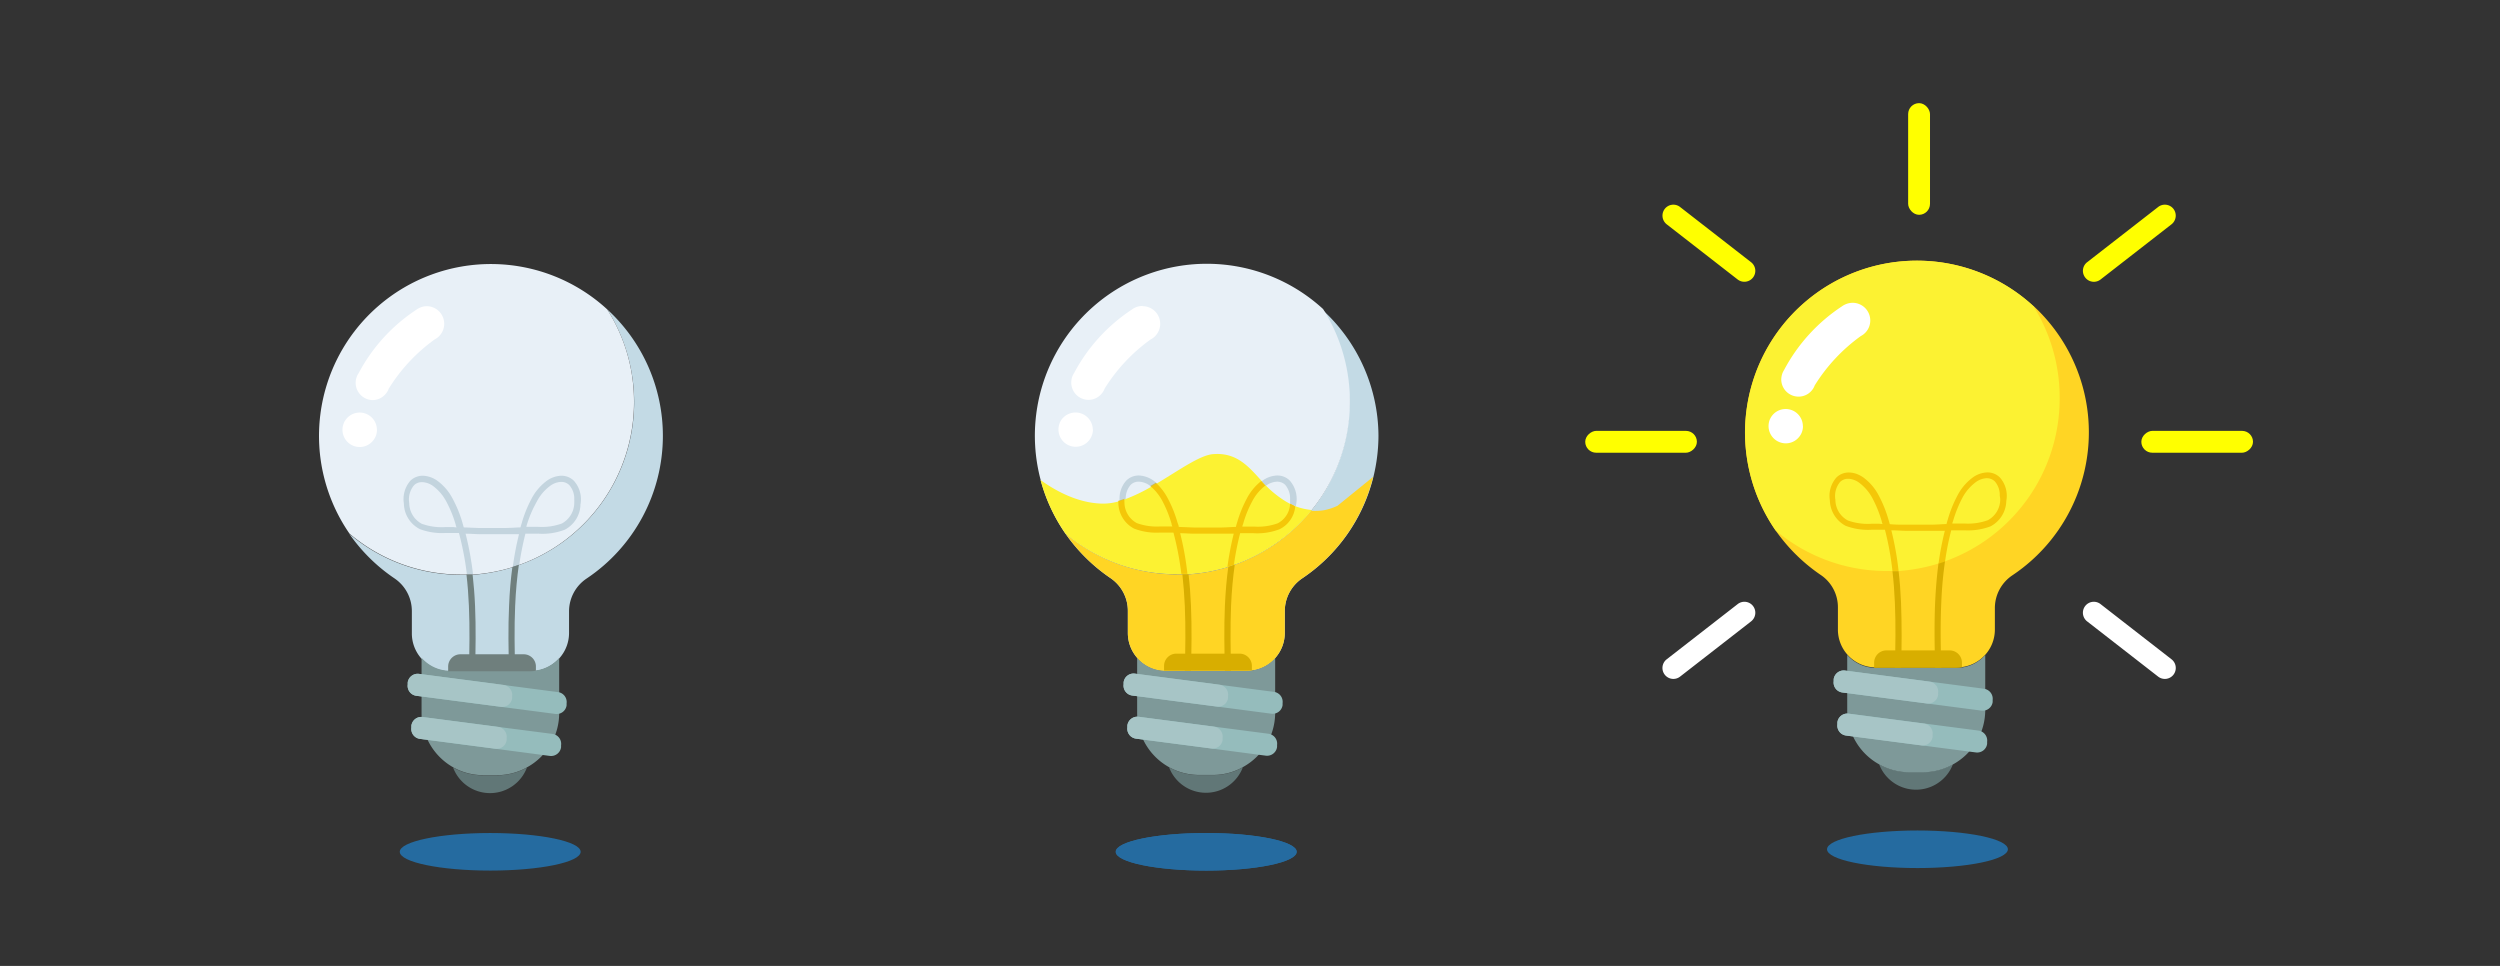 <svg id="Camada_1" data-name="Camada 1" xmlns="http://www.w3.org/2000/svg" viewBox="0 0 316.8 122.4"><rect x="0" y="0" width="316.8" height="122.4" fill="#333333" stroke="none"/><defs><style>.cls-1{fill:#617777;}.cls-2{fill:#c3dae5;}.cls-3{fill:#7e9999;}.cls-4{fill:#95bcbc;}.cls-5{fill:#a7c5c6;}.cls-6{fill:#e8f0f7;}.cls-7{fill:#fff;}.cls-8{fill:#d8ae00;}.cls-9{fill:#8caaba;opacity:0.4;}.cls-10{fill:#6f7f7d;}.cls-11{fill:#256ba0;}.cls-12{fill:#ffd524;}.cls-13{fill:#fcf232;}.cls-14{fill:#f4c708;}.cls-15{fill:#ff0;}</style></defs><path class="cls-1" d="M66.78,97.25a5,5,0,0,1-9.37,0,7.79,7.79,0,0,0,3.78,1H63A7.74,7.74,0,0,0,66.78,97.25Z"/><path class="cls-2" d="M84,55.25a21.76,21.76,0,0,1-9.69,18.08,5,5,0,0,0-2.2,4.13v2.78a4.8,4.8,0,0,1-1.2,3.14A4.74,4.74,0,0,1,68,85a4.52,4.52,0,0,1-.74.06H56.88a4.79,4.79,0,0,1-4.69-4.79V77.42A5,5,0,0,0,50,73.3h0a21.91,21.91,0,0,1-5.74-5.66,21.82,21.82,0,0,0,14.12,5.2h.71l.78,0a22.11,22.11,0,0,0,5-.93l.82-.28A21.9,21.9,0,0,0,76.93,39.19,21.72,21.72,0,0,1,84,55.25Z"/><path class="cls-3" d="M70.86,83.38v7a7.83,7.83,0,0,1-4.07,6.85,7.74,7.74,0,0,1-3.79,1h-1.8a7.79,7.79,0,0,1-3.78-1,7.9,7.9,0,0,1-4-6.88v-7A4.8,4.8,0,0,0,57,85l10.3,0A4.78,4.78,0,0,0,70.86,83.38Z"/><path class="cls-4" d="M71.1,94.44l0,.25a1.28,1.28,0,0,1-1.43,1.1l-6.9-.91-9.55-1.25a1.26,1.26,0,0,1-1.09-1.42l0-.25a1.27,1.27,0,0,1,1.42-1.1l9.56,1.25h0L70,93A1.27,1.27,0,0,1,71.1,94.44Z"/><path class="cls-4" d="M71.8,89.12l0,.26a1.27,1.27,0,0,1-1.42,1.09l-6.89-.9-9.57-1.25-1.17-.15a1.27,1.27,0,0,1-1.09-1.43l0-.25a1.28,1.28,0,0,1,1.41-1.1h0l16.46,2.16,1.17.15A1.27,1.27,0,0,1,71.8,89.12Z"/><path class="cls-5" d="M64.9,88.22l0,.26a1.27,1.27,0,0,1-1.4,1.09l-9.57-1.25-1.17-.15a1.27,1.27,0,0,1-1.09-1.43l0-.25a1.28,1.28,0,0,1,1.41-1.1l9.56,1.25,1.17.16A1.28,1.28,0,0,1,64.9,88.22Z"/><path class="cls-5" d="M64.2,93.53l0,.26a1.27,1.27,0,0,1-1.43,1.09l-9.55-1.25a1.26,1.26,0,0,1-1.09-1.42l0-.25a1.27,1.27,0,0,1,1.42-1.1l9.56,1.25h0A1.27,1.27,0,0,1,64.2,93.53Z"/><path class="cls-6" d="M80.34,51a21.9,21.9,0,0,1-14.59,20.6l-.82.28a22.11,22.11,0,0,1-5,.93l-.78,0H58.4a21.82,21.82,0,0,1-14.12-5.2h0A21.78,21.78,0,0,1,76.93,39.19,21.74,21.74,0,0,1,80.34,51Z"/><path class="cls-7" d="M54.07,38.8a2.18,2.18,0,0,0-1,.26h0a2,2,0,0,0-.31.19,21.88,21.88,0,0,0-7.33,8.07,1.53,1.53,0,0,0-.21.4,2.09,2.09,0,0,0-.15.79A2.19,2.19,0,0,0,47.2,50.7a2.15,2.15,0,0,0,1.65-.76,1.9,1.9,0,0,0,.4-.67h0A21.84,21.84,0,0,1,55.1,43h0a2.26,2.26,0,0,0,.45-.31h0a2.23,2.23,0,0,0-1.49-3.89Z"/><path class="cls-7" d="M47.77,54.46a2.36,2.36,0,0,1-.13.75h0a2.25,2.25,0,0,1-.41.68,2.18,2.18,0,0,1-3.83-1.44,2,2,0,0,1,.15-.78,1.44,1.44,0,0,1,.21-.41,2.18,2.18,0,0,1,4,1.2Z"/><polygon class="cls-8" points="72.72 60.92 72.72 60.92 72.72 60.92 72.72 60.92"/><path class="cls-9" d="M72.72,60.92a2.23,2.23,0,0,0-1.7-.63,3.33,3.33,0,0,0-1.68.6,6.62,6.62,0,0,0-2,2.34,15.53,15.53,0,0,0-1.21,3l-.18.6c-.35,0-1,.06-1.94.08l-1.59,0-1.71,0-1.94-.08c-.06-.2-.12-.4-.17-.6a15.51,15.51,0,0,0-1.22-3,6.62,6.62,0,0,0-2-2.34,3.54,3.54,0,0,0-.82-.42,3.39,3.39,0,0,0-.86-.18,2.23,2.23,0,0,0-1.7.63,3.56,3.56,0,0,0-.82,2.9,3.71,3.71,0,0,0,2,3.22,7.93,7.93,0,0,0,3.28.5c.33,0,.64,0,.94,0l.76,0a38.29,38.29,0,0,1,1,5.22c.26,0,.52,0,.78,0A39.2,39.2,0,0,0,59,67.63c.56,0,1.14.05,1.71.06,1.11,0,2.23,0,3.34,0l1,0,.72,0a38.14,38.14,0,0,0-.8,4.22l.82-.28a39.47,39.47,0,0,1,.79-4l.76,0c.3,0,.61,0,.94,0a7.93,7.93,0,0,0,3.28-.5,3.71,3.71,0,0,0,2-3.22A3.52,3.52,0,0,0,72.72,60.92ZM57.44,66.79c-.31,0-.65,0-1,0a7.38,7.38,0,0,1-3-.42,3,3,0,0,1-1.58-2.62,2.8,2.8,0,0,1,.6-2.25,1.39,1.39,0,0,1,1-.4h.1a2.53,2.53,0,0,1,1.28.46,5.88,5.88,0,0,1,1.76,2.08,14.61,14.61,0,0,1,1.15,2.86c0,.11.07.23.1.34Zm15.33-3.07a3,3,0,0,1-1.58,2.62,7.38,7.38,0,0,1-3,.42c-.32,0-.65,0-1,0l-.5,0,.1-.34A14.36,14.36,0,0,1,68,63.61a5.8,5.8,0,0,1,1.77-2.08,2.5,2.5,0,0,1,1.28-.46h.09a1.39,1.39,0,0,1,1,.4,2.6,2.6,0,0,1,.63,1.81A3.25,3.25,0,0,1,72.77,63.72Z"/><path class="cls-10" d="M65.28,85h-.77c-.08-2.62-.13-5.46,0-8.24.07-1.76.21-3.39.42-4.92l.82-.28c-.23,1.62-.39,3.35-.47,5.23C65.16,79.57,65.21,82.4,65.28,85Z"/><path class="cls-10" d="M60.2,85h-.78c.07-2.61.12-5.43,0-8.2-.06-1.41-.16-2.73-.31-4,.26,0,.52,0,.78,0,.14,1.26.25,2.58.31,4C60.32,79.55,60.27,82.39,60.2,85Z"/><path class="cls-10" d="M67.91,84.39V85a4.52,4.52,0,0,1-.74.06H56.79v-.6a1.56,1.56,0,0,1,1.55-1.55h8A1.55,1.55,0,0,1,67.91,84.39Z"/><ellipse class="cls-11" cx="62.12" cy="107.94" rx="11.46" ry="2.38"/><ellipse class="cls-11" cx="152.83" cy="107.94" rx="11.46" ry="2.38"/><ellipse class="cls-11" cx="242.98" cy="107.62" rx="11.46" ry="2.38"/><path class="cls-1" d="M247.48,96.83a5,5,0,0,1-9.36,0,7.68,7.68,0,0,0,3.77,1h1.81A7.78,7.78,0,0,0,247.48,96.83Z"/><path class="cls-12" d="M257.64,38.77A21.78,21.78,0,0,0,225,67.21h0a22.22,22.22,0,0,0,5.74,5.66h0A4.92,4.92,0,0,1,232.9,77v2.78a4.79,4.79,0,0,0,4.69,4.79H248a4.79,4.79,0,0,0,4.79-4.77V77A5,5,0,0,1,255,72.91a21.78,21.78,0,0,0,2.68-34.14Z"/><path class="cls-3" d="M251.57,83v7a7.87,7.87,0,0,1-4.08,6.86,7.78,7.78,0,0,1-3.78,1h-1.81a7.68,7.68,0,0,1-3.77-1,7.83,7.83,0,0,1-4.05-6.87v-7a4.76,4.76,0,0,0,3.59,1.64l10.3,0A4.79,4.79,0,0,0,251.57,83Z"/><path class="cls-4" d="M251.81,94l0,.26a1.27,1.27,0,0,1-1.42,1.09l-6.9-.9-9.56-1.25a1.27,1.27,0,0,1-1.09-1.42l0-.26a1.27,1.27,0,0,1,1.43-1.09l9.55,1.25h0l6.9.9A1.28,1.28,0,0,1,251.81,94Z"/><path class="cls-4" d="M252.51,88.7l0,.26a1.27,1.27,0,0,1-1.42,1.09l-6.88-.9-9.58-1.25-1.17-.15a1.27,1.27,0,0,1-1.09-1.43l0-.25a1.28,1.28,0,0,1,1.41-1.1h0l16.45,2.15,1.17.16A1.28,1.28,0,0,1,252.51,88.7Z"/><path class="cls-5" d="M245.6,87.8l0,.25a1.27,1.27,0,0,1-1.4,1.1l-9.58-1.25-1.17-.15a1.27,1.27,0,0,1-1.09-1.43l0-.25a1.28,1.28,0,0,1,1.41-1.1l9.57,1.25,1.17.16A1.27,1.27,0,0,1,245.6,87.8Z"/><path class="cls-5" d="M244.9,93.11l0,.26a1.27,1.27,0,0,1-1.42,1.09l-9.56-1.25a1.27,1.27,0,0,1-1.09-1.42l0-.26a1.27,1.27,0,0,1,1.43-1.09l9.55,1.25h0A1.27,1.27,0,0,1,244.9,93.11Z"/><path class="cls-13" d="M261,50.55a21.9,21.9,0,0,1-14.58,20.6l-.83.28a22.56,22.56,0,0,1-5,.93c-.26,0-.51,0-.78,0h-.71A21.83,21.83,0,0,1,225,67.21h0a21.79,21.79,0,0,1,32.66-28.44A21.8,21.8,0,0,1,261,50.55Z"/><path class="cls-7" d="M234.77,38.37a2.33,2.33,0,0,0-1.05.26h0a2,2,0,0,0-.31.19,22,22,0,0,0-7.33,8.06,3.17,3.17,0,0,0-.21.41,2.58,2.58,0,0,0-.15.79,2.19,2.19,0,0,0,2.19,2.18,2.16,2.16,0,0,0,1.65-.75,2.06,2.06,0,0,0,.4-.67h0a22,22,0,0,1,5.85-6.26h0a2,2,0,0,0,.45-.31h0a2.21,2.21,0,0,0,.74-1.66A2.24,2.24,0,0,0,234.77,38.37Z"/><path class="cls-7" d="M228.47,54a2.11,2.11,0,0,1-.13.75h0a2.06,2.06,0,0,1-.4.67,2.15,2.15,0,0,1-1.65.76A2.19,2.19,0,0,1,224.11,54a2.3,2.3,0,0,1,.14-.79,2.52,2.52,0,0,1,.21-.4,2.18,2.18,0,0,1,4,1.2Z"/><polygon class="cls-8" points="253.42 60.5 253.42 60.5 253.42 60.5 253.42 60.5"/><path class="cls-14" d="M253.42,60.5a2.21,2.21,0,0,0-1.7-.63,3.33,3.33,0,0,0-1.68.6,6.63,6.63,0,0,0-2,2.34,15.53,15.53,0,0,0-1.21,3c-.06.2-.12.4-.17.6-.35,0-1,.06-1.94.08l-1.6,0c-.57,0-1.14,0-1.7,0s-1.31,0-1.95-.07c-.05-.2-.11-.4-.17-.6a15.53,15.53,0,0,0-1.21-3,6.63,6.63,0,0,0-2-2.34,3.85,3.85,0,0,0-.83-.43,2.85,2.85,0,0,0-.85-.17,2.21,2.21,0,0,0-1.7.63,3.51,3.51,0,0,0-.83,2.89,3.76,3.76,0,0,0,2,3.23,8,8,0,0,0,3.29.5l.94,0q.38,0,.75,0a36.82,36.82,0,0,1,.95,5.22c.27,0,.52,0,.78,0a38.9,38.9,0,0,0-.92-5.15c.57,0,1.14.05,1.72.06,1.11,0,2.23,0,3.33,0,.37,0,.7,0,1,0l.73,0a38.09,38.09,0,0,0-.81,4.22l.83-.28a34.6,34.6,0,0,1,.79-4q.38,0,.75,0l.94,0a8,8,0,0,0,3.29-.5,3.74,3.74,0,0,0,2-3.23A3.51,3.51,0,0,0,253.42,60.5Zm-15.27,5.87c-.32,0-.65,0-1,0a7.43,7.43,0,0,1-3-.42,3,3,0,0,1-1.57-2.62,2.8,2.8,0,0,1,.59-2.25,1.43,1.43,0,0,1,1-.41h.09a2.53,2.53,0,0,1,1.28.46,5.94,5.94,0,0,1,1.77,2.07,15.39,15.39,0,0,1,1.15,2.87c0,.11.06.22.1.34Zm15.32-3.07a3,3,0,0,1-1.57,2.62,7.43,7.43,0,0,1-3,.42c-.32,0-.65,0-1,0l-.5,0c0-.12.07-.23.1-.34a15.39,15.39,0,0,1,1.15-2.87,5.94,5.94,0,0,1,1.77-2.07,2.53,2.53,0,0,1,1.28-.46h.09a1.43,1.43,0,0,1,1,.41,2.62,2.62,0,0,1,.62,1.81A3.25,3.25,0,0,1,253.47,63.3Z"/><path class="cls-8" d="M246,84.59h-.78c-.07-2.62-.12-5.46,0-8.25.08-1.75.22-3.38.42-4.91l.83-.28a50.3,50.3,0,0,0-.47,5.23C245.87,79.15,245.92,82,246,84.59Z"/><path class="cls-8" d="M240.9,84.58h-.78c.07-2.61.12-5.43,0-8.2-.06-1.41-.16-2.73-.31-4,.27,0,.52,0,.78,0,.15,1.25.25,2.58.31,4C241,79.13,241,82,240.9,84.58Z"/><path class="cls-8" d="M248.62,84v.56a4.56,4.56,0,0,1-.75.06H237.49V84A1.56,1.56,0,0,1,239,82.42h8A1.56,1.56,0,0,1,248.62,84Z"/><rect class="cls-15" x="241.8" y="13.07" width="2.77" height="14.15" rx="1.39"/><rect class="cls-15" x="206.57" y="48.91" width="2.77" height="14.15" rx="1.39" transform="translate(151.97 263.94) rotate(-90)"/><path class="cls-15" d="M222.14,35.17h0a1.39,1.39,0,0,1-1.94.25l-9-7a1.4,1.4,0,0,1-.24-1.95h0a1.38,1.38,0,0,1,1.94-.24l9,7A1.38,1.38,0,0,1,222.14,35.17Z"/><path class="cls-7" d="M222.14,76.79h0a1.38,1.38,0,0,0-1.94-.24l-9,7a1.39,1.39,0,0,0-.24,1.95h0a1.38,1.38,0,0,0,1.94.24l9-7A1.39,1.39,0,0,0,222.14,76.79Z"/><rect class="cls-15" x="277.04" y="48.91" width="2.77" height="14.15" rx="1.39" transform="translate(222.44 334.41) rotate(-90)"/><path class="cls-15" d="M264.24,35.17h0a1.38,1.38,0,0,0,1.94.25l9-7a1.4,1.4,0,0,0,.24-1.95h0a1.38,1.38,0,0,0-1.94-.24l-9,7A1.38,1.38,0,0,0,264.24,35.17Z"/><path class="cls-7" d="M264.24,76.79h0a1.38,1.38,0,0,1,1.94-.24l9,7a1.39,1.39,0,0,1,.24,1.95h0a1.38,1.38,0,0,1-1.94.24l-9-7A1.39,1.39,0,0,1,264.24,76.79Z"/><path class="cls-1" d="M157.5,97.22a5,5,0,0,1-9.36,0,7.78,7.78,0,0,0,3.77,1h1.81A7.67,7.67,0,0,0,157.5,97.22Z"/><path class="cls-2" d="M174.68,55.22a22.32,22.32,0,0,1-.64,5.21A21.73,21.73,0,0,1,165,73.3a5,5,0,0,0-2.19,4.13v2.78a4.79,4.79,0,0,1-4,4.71A4.56,4.56,0,0,1,158,85H147.61a4.79,4.79,0,0,1-4.69-4.79V77.39a5,5,0,0,0-2.18-4.12h0A22.11,22.11,0,0,1,135,67.6a21.84,21.84,0,0,0,14.12,5.2h.72l.77,0a22.1,22.1,0,0,0,5-.93l.82-.28a21.45,21.45,0,0,0,4.36-2.12l.2-.12.18-.12h0l.32-.21.09-.06.13-.09.34-.25.13-.1.13-.09c.19-.14.37-.29.55-.44l.24-.19.17-.14.1-.09.13-.11.13-.11h0l.12-.11.38-.35.09-.09.4-.39.09-.09.37-.39a1.14,1.14,0,0,0,.11-.11l.09-.1.15-.17.17-.18c0-.06.09-.11.13-.16l0,0,.12-.14.14-.18.15-.17a21.95,21.95,0,0,0,1.43-25.47A21.76,21.76,0,0,1,174.68,55.22Z"/><path class="cls-3" d="M161.59,83.35v7a7.86,7.86,0,0,1-4.08,6.85,7.67,7.67,0,0,1-3.78,1h-1.81a7.85,7.85,0,0,1-7.82-7.86v-7A4.77,4.77,0,0,0,147.69,85L158,85A4.79,4.79,0,0,0,161.59,83.35Z"/><path class="cls-4" d="M161.83,94.41l0,.25a1.28,1.28,0,0,1-1.42,1.1l-6.9-.91-9.56-1.25a1.27,1.27,0,0,1-1.09-1.42l0-.25a1.28,1.28,0,0,1,1.43-1.1l9.55,1.25h0l6.9.9A1.27,1.27,0,0,1,161.83,94.41Z"/><path class="cls-4" d="M162.53,89.09l0,.26a1.27,1.27,0,0,1-1.42,1.09l-6.88-.9-9.57-1.25-1.17-.15a1.27,1.27,0,0,1-1.1-1.43l0-.25a1.27,1.27,0,0,1,1.4-1.1h0l16.45,2.16,1.17.15A1.27,1.27,0,0,1,162.53,89.09Z"/><path class="cls-5" d="M155.62,88.19l0,.26a1.27,1.27,0,0,1-1.4,1.09l-9.57-1.25-1.17-.15a1.27,1.27,0,0,1-1.1-1.43l0-.25a1.27,1.27,0,0,1,1.4-1.1l9.57,1.25,1.17.16A1.27,1.27,0,0,1,155.62,88.19Z"/><path class="cls-5" d="M154.93,93.5l0,.26a1.27,1.27,0,0,1-1.42,1.09l-9.56-1.25a1.27,1.27,0,0,1-1.09-1.42l0-.25a1.28,1.28,0,0,1,1.43-1.1l9.55,1.25h0A1.28,1.28,0,0,1,154.93,93.5Z"/><path class="cls-6" d="M171.06,50.94a21.82,21.82,0,0,1-10.22,18.48,21.45,21.45,0,0,1-4.36,2.12l-.82.28a22.1,22.1,0,0,1-5,.93l-.77,0h-.72A21.84,21.84,0,0,1,135,67.6h0a21.79,21.79,0,0,1,32.66-28.44A21.85,21.85,0,0,1,171.06,50.94Z"/><path class="cls-7" d="M144.8,38.77a2.25,2.25,0,0,0-1.06.26h0a1.53,1.53,0,0,0-.3.19,21.91,21.91,0,0,0-7.34,8.07,2.52,2.52,0,0,0-.21.4,2.3,2.3,0,0,0-.14.79,2.19,2.19,0,0,0,2.18,2.19,2.15,2.15,0,0,0,1.65-.76,2.06,2.06,0,0,0,.4-.67h0A21.87,21.87,0,0,1,145.83,43h0a1.8,1.8,0,0,0,.45-.31h0a2.23,2.23,0,0,0-1.48-3.89Z"/><path class="cls-7" d="M138.5,54.43a2.12,2.12,0,0,1-.14.75h0a2.22,2.22,0,0,1-.4.68,2.18,2.18,0,0,1-3.83-1.44,2.21,2.21,0,0,1,.14-.78,2.25,2.25,0,0,1,.21-.41,2.19,2.19,0,0,1,4,1.2Z"/><polygon class="cls-8" points="163.44 60.89 163.44 60.89 163.44 60.89 163.44 60.89"/><path class="cls-12" d="M174,60.43A21.73,21.73,0,0,1,165,73.3a5,5,0,0,0-2.19,4.13v2.78a4.79,4.79,0,0,1-4,4.71A4.56,4.56,0,0,1,158,85H147.61a4.79,4.79,0,0,1-4.69-4.79V77.39a5,5,0,0,0-2.18-4.12h0A22.11,22.11,0,0,1,135,67.6a21.84,21.84,0,0,0,14.12,5.2h.72l.77,0a22.1,22.1,0,0,0,5-.93h0l.82-.28a21.45,21.45,0,0,0,4.36-2.12l.2-.12.18-.12h0l.32-.21.09-.06.13-.09.34-.25.13-.1.13-.09c.19-.14.37-.29.55-.44l.24-.19.17-.14.1-.09.13-.11.13-.11h0l.12-.11.38-.35.09-.09.4-.39.09-.09.37-.39a1.14,1.14,0,0,0,.11-.11l.09-.1.15-.17.17-.18c0-.06.09-.11.13-.16l0,0,.12-.14.14-.18.15-.17a6.64,6.64,0,0,0,1.77-.09,7.38,7.38,0,0,0,1.58-.54Z"/><path class="cls-13" d="M166.23,64.63a22,22,0,0,1-5.39,4.79,21.45,21.45,0,0,1-4.36,2.12l-.82.28h0a22.1,22.1,0,0,1-5,.93l-.77,0h-.72A21.84,21.84,0,0,1,135,67.6h0a21.9,21.9,0,0,1-3.15-6.78c1.37,1,4.49,3,8,3a7.24,7.24,0,0,0,2.05-.33c.25-.07.51-.16.77-.26a22.26,22.26,0,0,0,3.24-1.56l.71-.42c2.8-1.67,5.42-3.56,7.08-3.7,3-.25,4.51,1.55,6.22,3.45l.06.07c.15.17.3.33.47.5a13,13,0,0,0,2,1.66,8.94,8.94,0,0,0,1,.6c.24.12.48.23.73.33A8,8,0,0,0,166.23,64.63Z"/><path class="cls-8" d="M156,76.77c.08-1.88.24-3.61.47-5.23l-.82.28h0c-.21,1.53-.35,3.16-.43,4.92-.12,2.78-.07,5.62,0,8.24H156C155.94,82.37,155.89,79.54,156,76.77Zm-5.4-4-.77,0c.14,1.25.24,2.57.31,4,.12,2.77.07,5.59,0,8.2h.78c.07-2.61.12-5.45,0-8.23C150.86,75.33,150.76,74,150.61,72.75Z"/><path class="cls-14" d="M163.48,63.82a2.92,2.92,0,0,1-1.56,2.49,7.43,7.43,0,0,1-3,.42c-.32,0-.65,0-1,0l-.49,0c0-.11.06-.23.1-.34a13.79,13.79,0,0,1,1.15-2.86,5.94,5.94,0,0,1,1.67-2c-.17-.17-.32-.33-.47-.5l-.06-.07a6.81,6.81,0,0,0-1.82,2.21,15.51,15.51,0,0,0-1.22,3c-.06.2-.12.4-.17.6-.35,0-1,.06-1.94.08l-1.59,0-1.71,0-2-.08c0-.2-.11-.4-.17-.6a15.53,15.53,0,0,0-1.21-3,7.44,7.44,0,0,0-1.52-2l-.71.42a6.29,6.29,0,0,1,1.55,1.92,15.27,15.27,0,0,1,1.15,2.86c0,.11.06.23.1.34l-.5,0c-.32,0-.65,0-1,0a7.46,7.46,0,0,1-3-.42,3,3,0,0,1-1.57-2.62,3.71,3.71,0,0,1,0-.47c-.26.1-.52.19-.77.26a1.71,1.71,0,0,0,0,.31,3.72,3.72,0,0,0,2,3.22,8,8,0,0,0,3.29.5c.33,0,.64,0,.94,0l.75,0a38.12,38.12,0,0,1,1,5.23h0l.77,0a37.61,37.61,0,0,0-.92-5.15c.57,0,1.14.05,1.72.06,1.11,0,2.23,0,3.34,0l1,0,.73,0a38.14,38.14,0,0,0-.8,4.22h0l.82-.28a36.87,36.87,0,0,1,.79-4l.75,0c.31,0,.62,0,.95,0a7.93,7.93,0,0,0,3.28-.5,3.56,3.56,0,0,0,2-2.86C164,64.05,163.72,63.94,163.48,63.82Z"/><path class="cls-9" d="M164.27,63.79l-.06.36c-.25-.1-.49-.21-.73-.33a.59.59,0,0,1,0-.13c0-.15,0-.29,0-.44a2.64,2.64,0,0,0-.62-1.81,1.42,1.42,0,0,0-1-.4h-.09a2.53,2.53,0,0,0-1.28.46l-.09.06c-.17-.17-.32-.33-.47-.5l-.06-.07.18-.13a3.36,3.36,0,0,1,1.68-.6,2.2,2.2,0,0,1,1.7.63A3.53,3.53,0,0,1,164.27,63.79Z"/><path class="cls-9" d="M146.58,61.24l-.71.42-.22-.16a2.5,2.5,0,0,0-1.28-.46h-.09a1.38,1.38,0,0,0-1,.4,2.61,2.61,0,0,0-.63,1.78c-.26.1-.52.19-.77.26a3.41,3.41,0,0,1,.85-2.59,2.23,2.23,0,0,1,1.7-.63,3.23,3.23,0,0,1,.85.18,3.41,3.41,0,0,1,.83.42A4.3,4.3,0,0,1,146.58,61.24Z"/><path class="cls-8" d="M158.64,84.36v.56a4.56,4.56,0,0,1-.75.06H147.51v-.6a1.56,1.56,0,0,1,1.56-1.55h8A1.56,1.56,0,0,1,158.64,84.36Z"/><ellipse class="cls-11" cx="152.87" cy="107.94" rx="11.46" ry="2.38"/></svg>